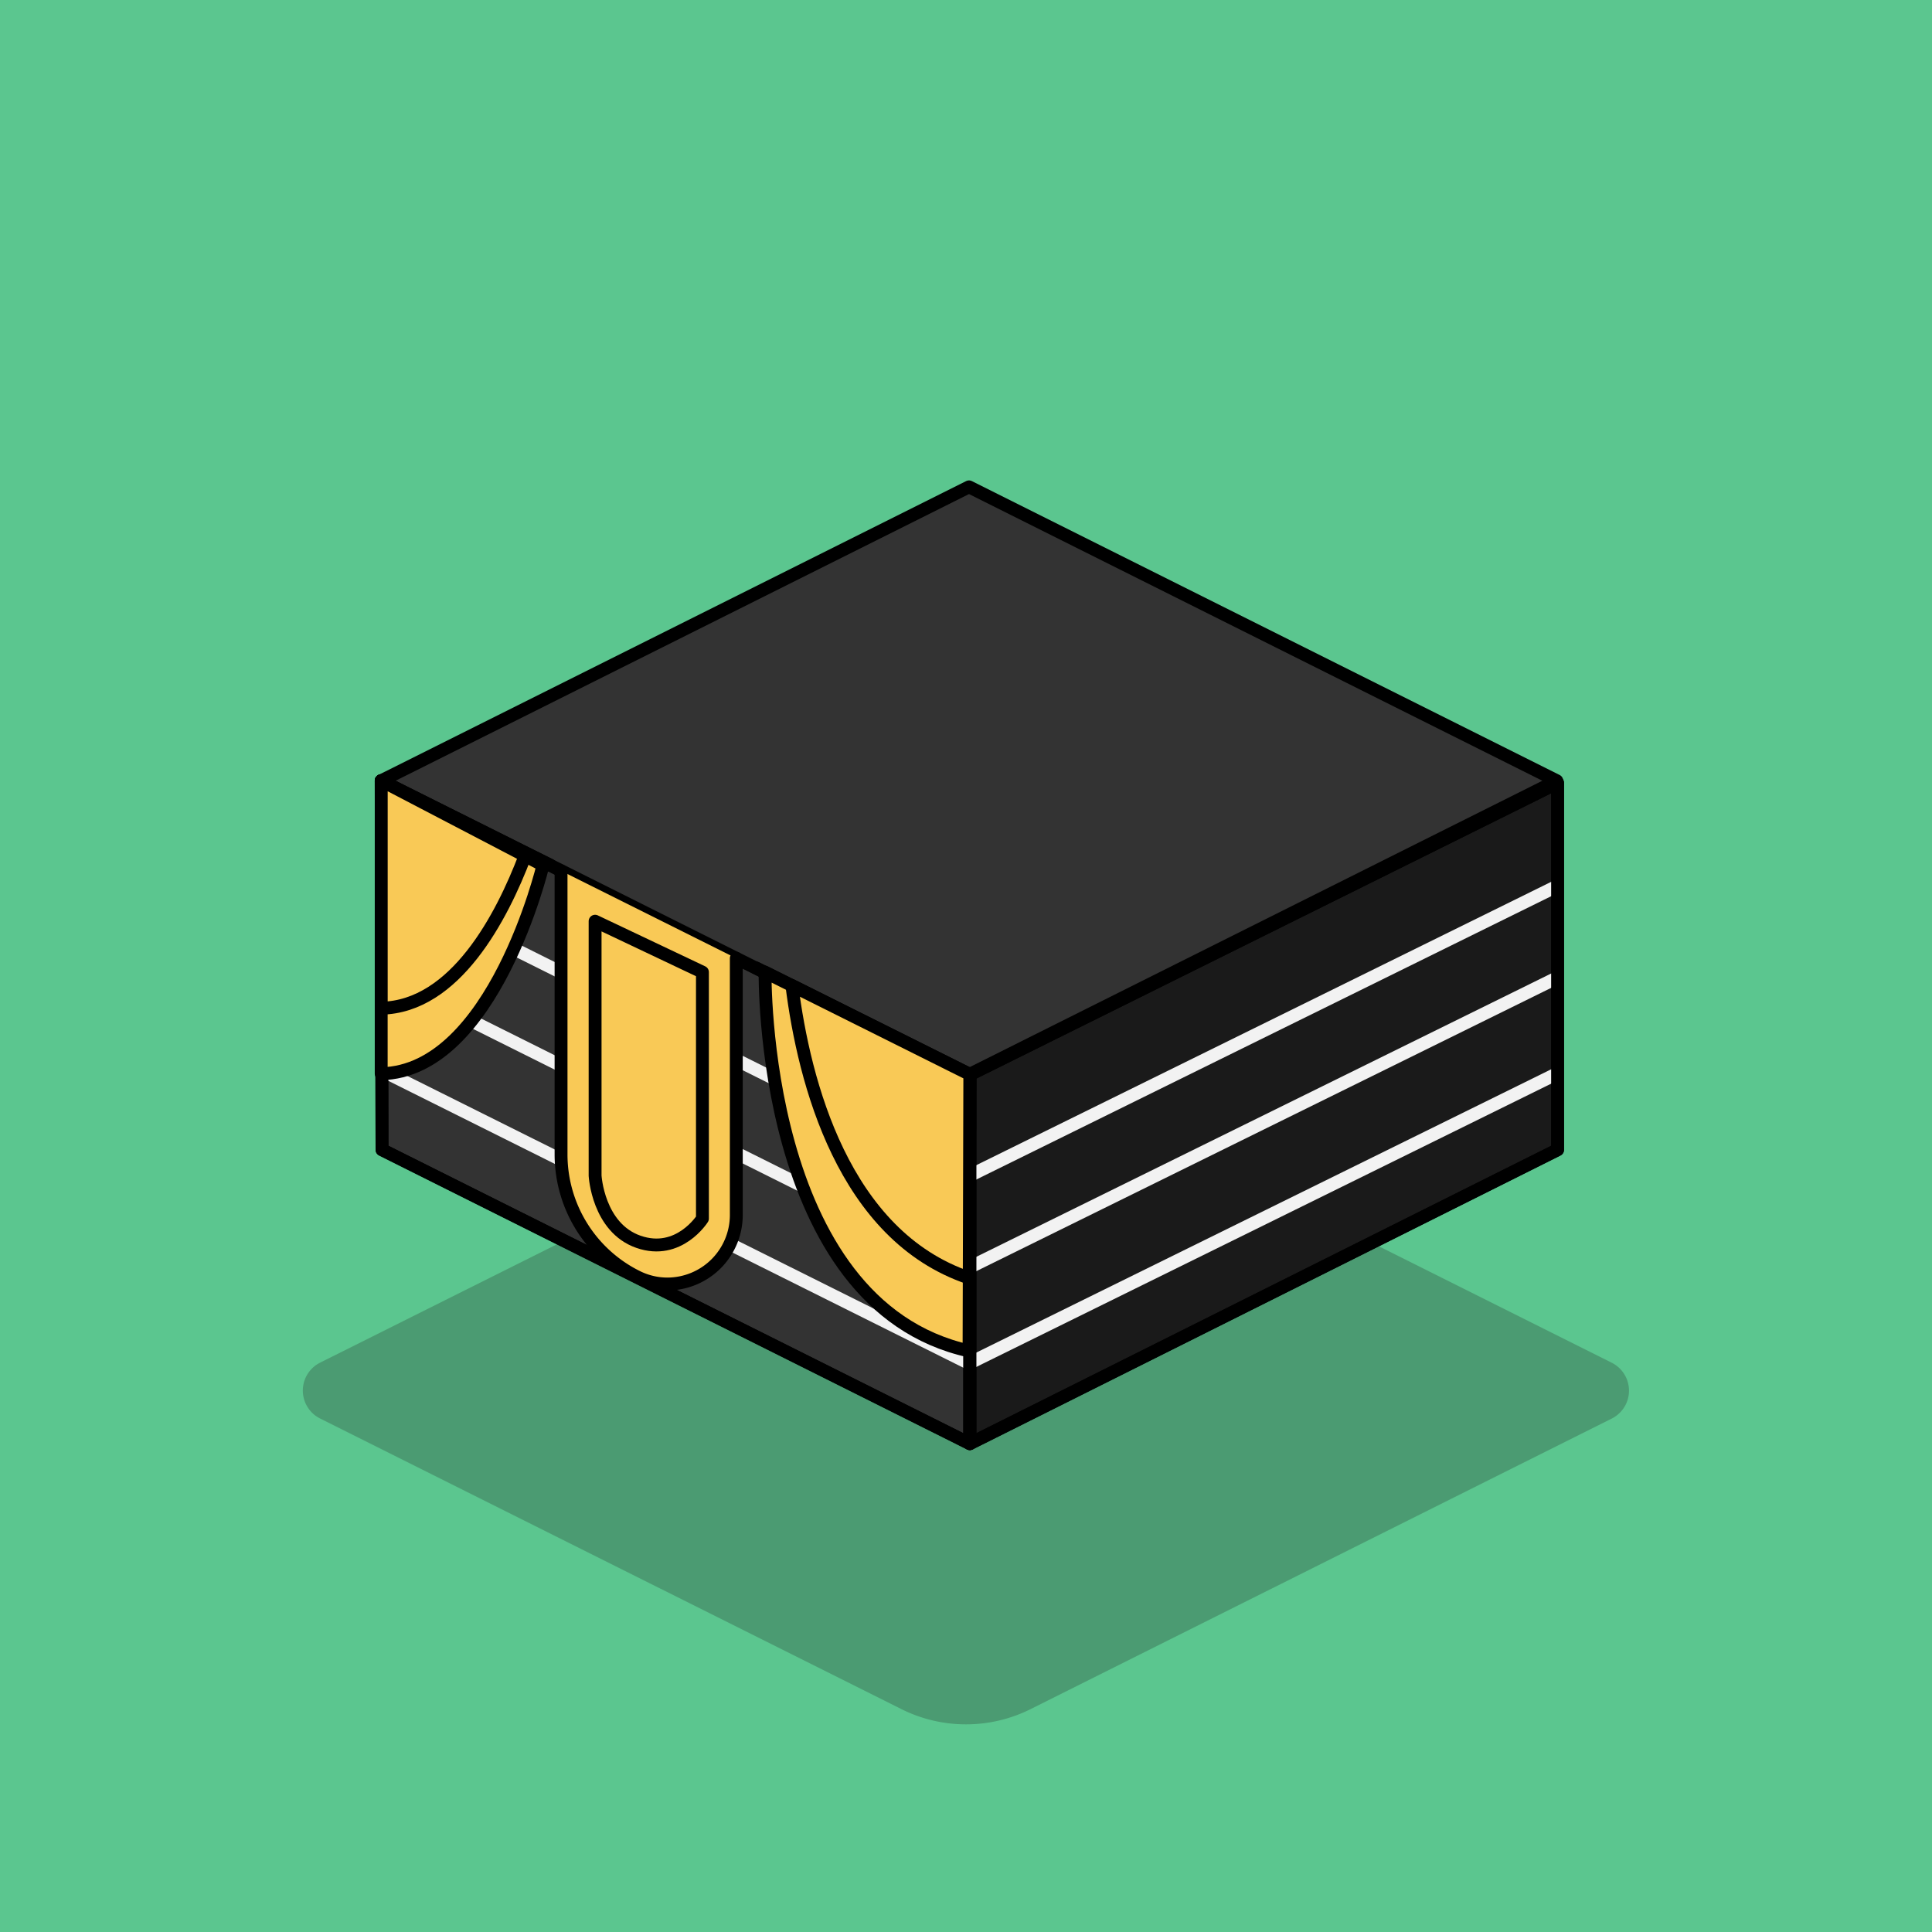 <svg xmlns="http://www.w3.org/2000/svg" viewBox="0 0 450 450"><g id="Layer_1" data-name="Layer 1"><rect width="450" height="450" style="fill:#5bc68f"/></g><g id="Layer_23" data-name="Layer 23"><g style="opacity:0.25"><path d="M375.45,330.56,240.06,398.25a33.68,33.68,0,0,1-30.12,0L74.55,330.56a7.27,7.27,0,0,1,0-13L221.75,244a7.29,7.29,0,0,1,6.5,0l147.2,73.6A7.27,7.27,0,0,1,375.45,330.56Z" transform="translate(0 -0.17)" style="fill:#1a1a1a"/></g></g><g id="Layer_79" data-name="Layer 79"><polygon points="362.79 182.36 362.79 267.8 225.89 336.25 225.89 250.31 362.79 182.36" style="fill:#1a1a1a;stroke:#000;stroke-linecap:round;stroke-linejoin:round;stroke-width:3px"/><polygon points="225.89 250.31 225.89 336.25 88.98 267.8 88.79 181.85 225.89 250.31" style="fill:#333;stroke:#000;stroke-linecap:round;stroke-linejoin:round;stroke-width:3px"/><polygon points="362.6 181.85 225.7 250.31 88.79 181.85 225.7 113.4 362.6 181.85" style="fill:#333;stroke:#000;stroke-linecap:round;stroke-linejoin:round;stroke-width:3px"/><polyline points="90.48 206.43 225.7 273.9 362.6 206.43" style="fill:none;stroke:#f2f2f2;stroke-linecap:round;stroke-linejoin:round;stroke-width:3px"/><polyline points="90.11 227.96 225.33 295.43 362.23 227.96" style="fill:none;stroke:#f2f2f2;stroke-linecap:round;stroke-linejoin:round;stroke-width:3px"/><polyline points="90.48 250.09 225.7 317.55 362.6 250.09" style="fill:none;stroke:#f2f2f2;stroke-linecap:round;stroke-linejoin:round;stroke-width:3px"/><polygon points="362.79 182.36 362.79 267.8 225.89 336.25 225.89 250.31 362.79 182.36" style="fill:none;stroke:#000;stroke-linecap:round;stroke-linejoin:round;stroke-width:3px"/><polyline points="176.11 225.45 225.89 250.3 225.89 336.24 88.98 267.79 88.8 181.85 128.17 201.51" style="fill:none;stroke:#000;stroke-linecap:round;stroke-linejoin:round;stroke-width:3px"/><path d="M171.5,223.38v59.78a16.08,16.08,0,0,1-16.05,16.08,15.84,15.84,0,0,1-7.19-1.73,31.81,31.81,0,0,1-17.58-28.46V203" transform="translate(0 -0.17)" style="fill:#f9c956;stroke:#000;stroke-linecap:round;stroke-linejoin:round;stroke-width:3px"/><path d="M126.48,201.68S115,249.76,88.79,250.26V182Z" transform="translate(0 -0.17)" style="fill:#f9c956;stroke:#000;stroke-linecap:round;stroke-linejoin:round;stroke-width:3px"/><path d="M88.8,182v53c17.24-.33,28.1-21.24,33.51-35.51Z" transform="translate(0 -0.17)" style="fill:#f9c956;stroke:#000;stroke-linecap:round;stroke-linejoin:round;stroke-width:3px"/><path d="M178.2,226.6s-1.13,77.46,47.51,88.23l.18-64.42Z" transform="translate(0 -0.17)" style="fill:#f9c956;stroke:#000;stroke-linecap:round;stroke-linejoin:round;stroke-width:3px"/><path d="M225.76,297.85c-29.33-9.88-38.47-45.7-41.31-68.13l41.44,20.69Z" transform="translate(0 -0.17)" style="fill:#f9c956;stroke:#000;stroke-linecap:round;stroke-linejoin:round;stroke-width:3px"/><path d="M163.61,284V226.6l-25-11.86V274s.66,12.12,10.1,15.41S163.61,284,163.61,284Z" transform="translate(0 -0.17)" style="fill:#f9c956;stroke:#000;stroke-linecap:round;stroke-linejoin:round;stroke-width:3px"/></g></svg>